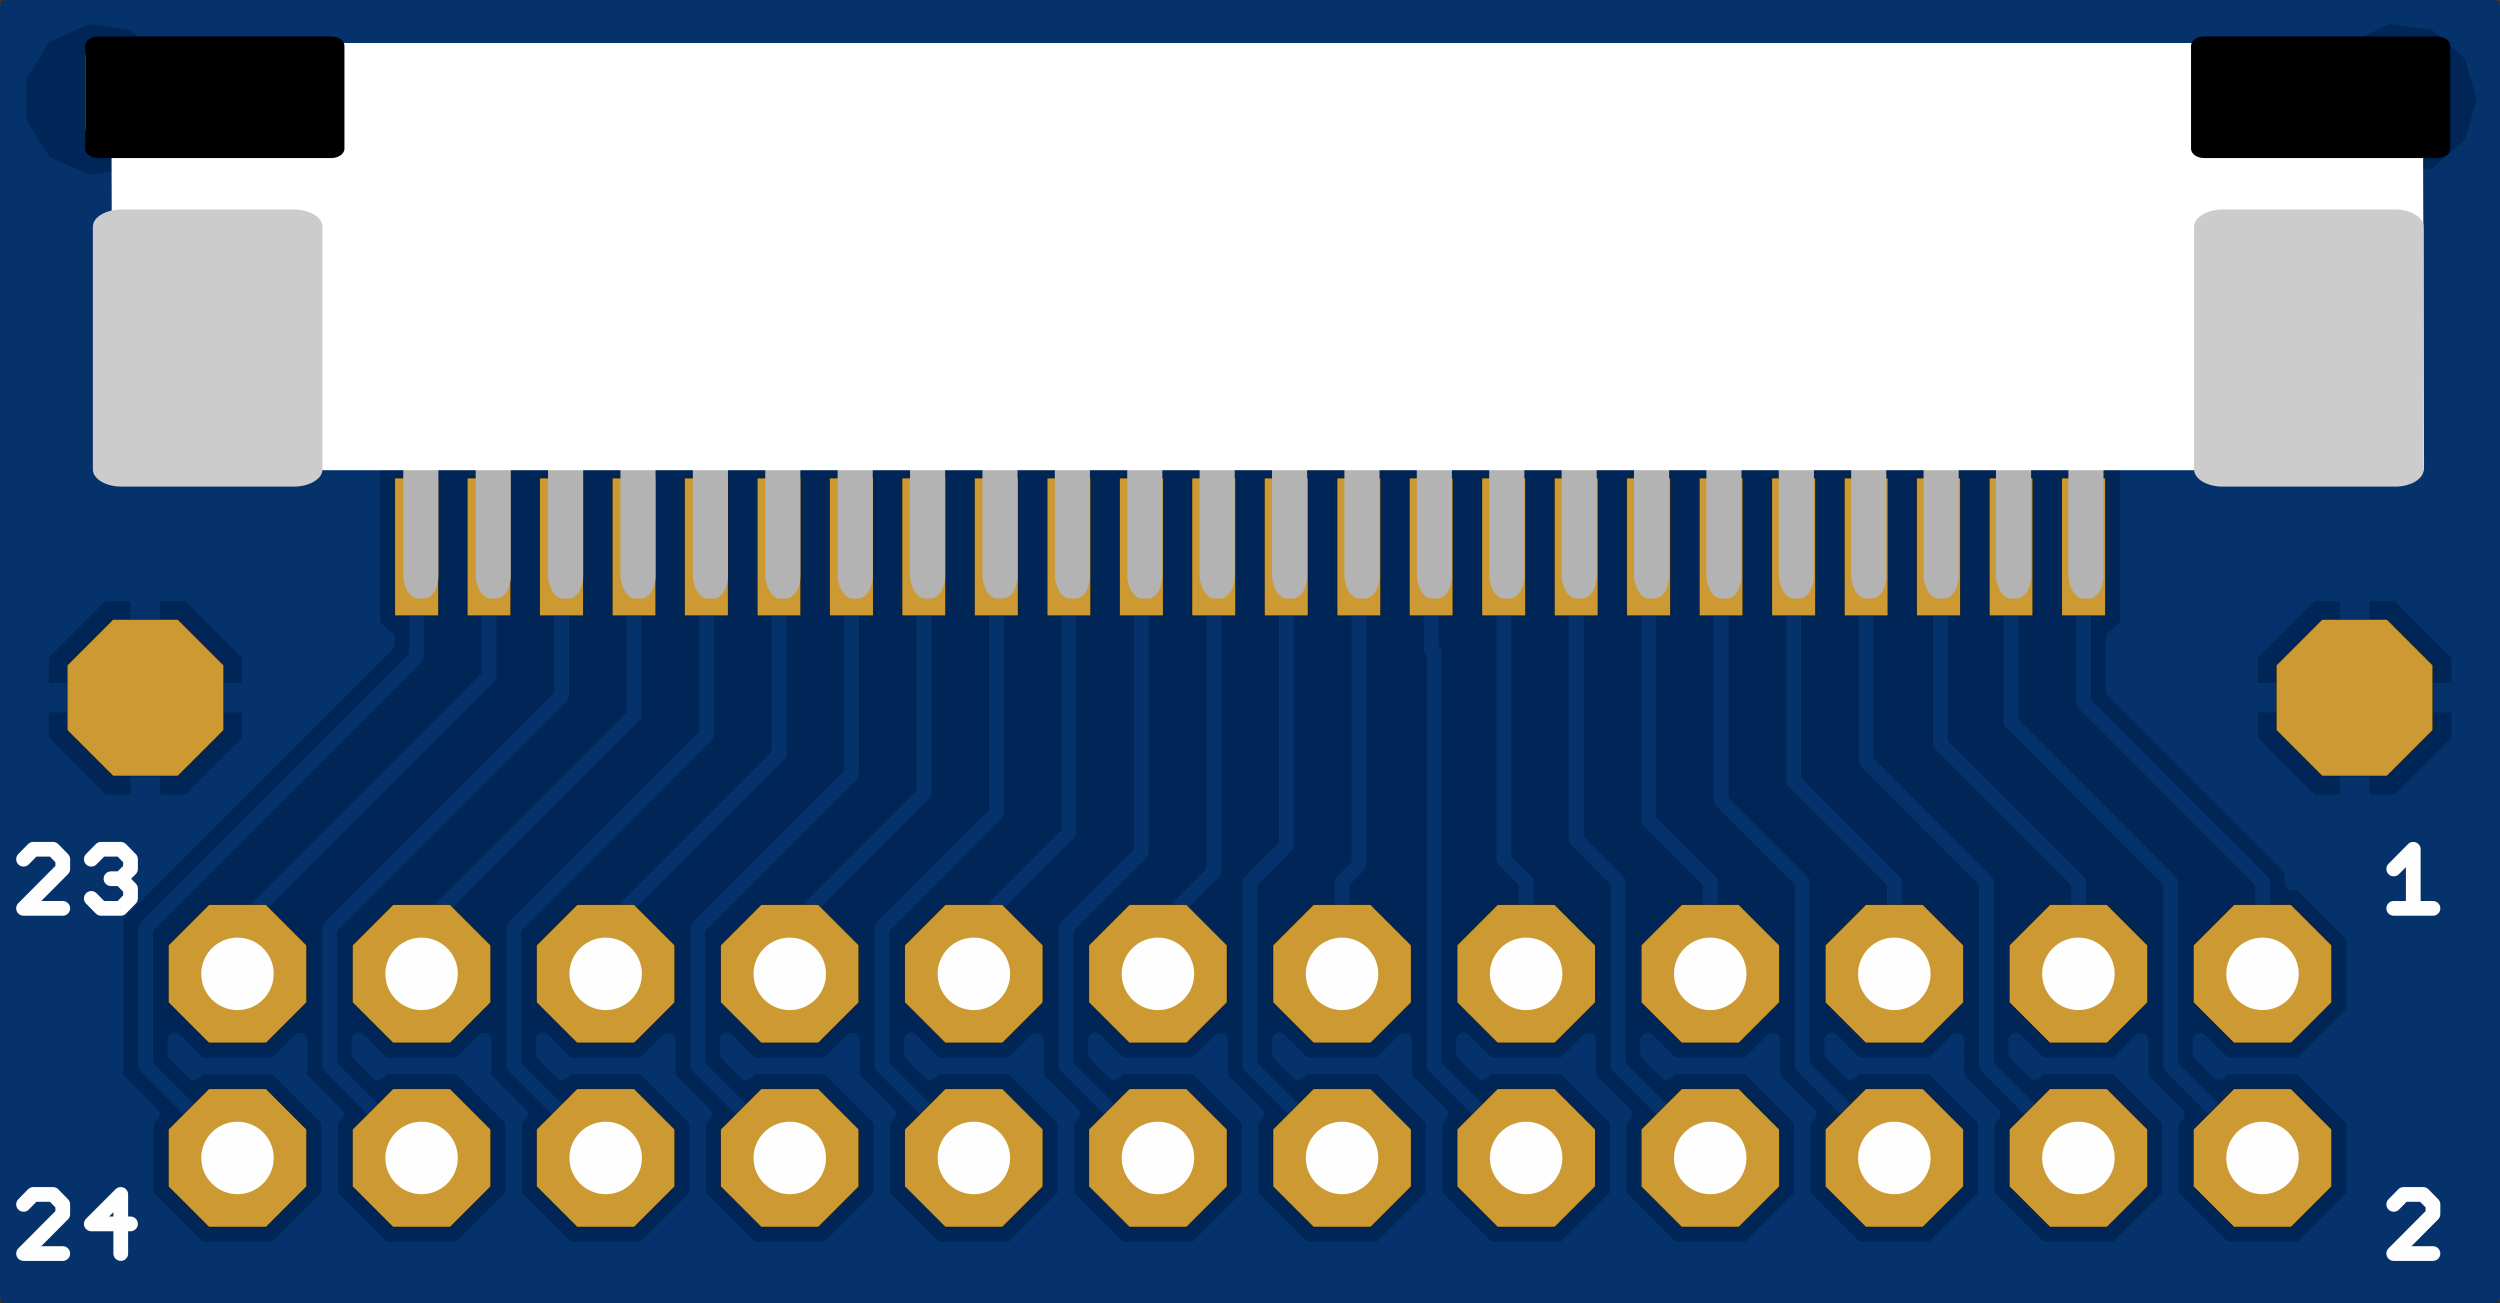 <?xml version="1.0" encoding="UTF-8"?>
<!DOCTYPE svg PUBLIC "-//W3C//DTD SVG 1.0//EN" "http://www.w3.org/TR/2001/REC-SVG-20010904/DTD/svg10.dtd">
<!-- Creator: CorelDRAW SE (OEM-Version) -->
<svg xmlns="http://www.w3.org/2000/svg" xml:space="preserve" width="34.493mm" height="17.983mm" version="1.0" shape-rendering="geometricPrecision" text-rendering="geometricPrecision" image-rendering="optimizeQuality" fill-rule="evenodd" clip-rule="evenodd"
viewBox="0 0 7167.61 3736.87"
 xmlns:xlink="http://www.w3.org/1999/xlink">
 <rect x="0" y="0" width="7167.61" height="3736.87" fill="#808080" stroke="none"/>
 <g id="Ebene_x0020_1">
  <rect fill="#002657" stroke="#2B2A29" stroke-width="41.56" stroke-miterlimit="22.926" x="21.11" y="21.11" width="7125.39" height="3694.65"/>
  <path fill="none" stroke="#06326B" stroke-width="42.22" stroke-linecap="round" stroke-linejoin="round" stroke-miterlimit="22.926" d="M6594.94 3581.17l-216.4 0 -153.06 -153.06 0 -216.4 16.89 -16.89 -54.36 -54.36 0 0 -49.62 -49.62 0 -108.72 -71.25 71.25 -216.4 0 -71.25 -71.25 0 38.53 54.36 54.36 16.89 -16.35 216.4 0 153.06 153.06 0 216.4 -153.06 153.06 -216.4 0 -153.06 -153.06 0 -216.4 16.89 -16.89 -54.36 -54.36 -49.62 -49.62 0 -108.72 -71.25 71.25 -216.4 0 -71.25 -71.25 0 38.53 54.36 54.36 16.89 -16.35 216.4 0 153.06 153.06 0 216.4 -153.06 153.06 -216.4 0 -153.06 -153.06 0 -216.4 16.89 -16.89 -54.36 -54.36 -49.62 -49.62 0 -108.72 -71.25 71.25 -216.4 0 -71.25 -71.25 0 38.53 54.36 54.36 16.89 -16.35 216.4 0 153.06 153.06 0 216.4 -153.06 153.06 -216.4 0 -153.06 -153.06 0 -216.4 16.89 -16.89 -103.98 -103.98 0 -70.19 0 -38.53 -71.25 71.25 -216.4 0 -71.25 -71.25 0 38.53 54.36 54.36 16.89 -16.35 216.4 0 153.06 153.06 0 216.4 -153.06 153.06 -216.4 0 -153.06 -153.06 0 -216.4 16.89 -16.89 -54.36 -54.36 -49.62 -49.62 0 -108.72 -71.25 71.25 -216.4 0 -71.25 -71.25 0 38.53 54.36 54.36 16.89 -16.35 216.4 0 153.06 153.06 0 216.4 -153.06 153.06 -216.4 0 -153.06 -153.06 0 -216.4 16.89 -16.89 -103.98 -103.98 0 -70.19 0 -38.53 -71.25 71.25 -216.4 0 -71.25 -71.25 0 38.53 54.36 54.36 16.89 -16.35 216.4 0 153.06 153.06 0 216.4 -153.06 153.06 -216.4 0 -153.06 -153.06 0 -216.4 16.89 -16.89 -103.98 -103.98 0 -70.19 0 -38.53 -71.25 71.25 -216.4 0 -71.25 -71.25 0 38.53 54.36 54.36 16.89 -16.35 216.4 0 153.06 153.06 0 216.4 -153.06 153.06 -216.4 0 -153.06 -153.06 0 -216.4 16.89 -16.89 -103.98 -103.98 0 -70.19 0 -38.53 -71.25 71.25 -216.4 0 -71.25 -71.25 0 38.53 54.36 54.36 16.89 -16.35 216.4 0 153.06 153.06 0 216.4 -153.06 153.06 -216.4 0 -153.06 -153.06 0 -216.4 16.89 -16.89 -103.98 -103.98 0 -70.19 0 -38.53 -71.25 71.25 -216.4 0 -71.25 -71.25 0 38.53 54.36 54.36 16.89 -16.35 216.4 0 153.06 153.06 0 216.4 -153.06 153.06 -216.4 0 -153.06 -153.06 0 -216.4 16.89 -16.89 -54.36 -54.36 -49.62 -49.62 0 -108.72 -71.25 71.25 -216.4 0 -71.25 -71.25 0 38.53 54.36 54.36 16.89 -16.35 216.4 0 153.06 153.06 0 216.4 -153.06 153.06 -216.4 0 -153.06 -153.06 0 -216.4 16.89 -16.89 -103.98 -103.98 0 -70.19 0 -38.53 -71.25 71.25 -216.4 0 -71.25 -71.25 0 38.53 54.36 54.36 16.89 -16.35 216.4 0 153.06 153.06 0 216.4 -153.06 153.06 -216.4 0 -153.06 -153.06 0 -216.4 16.89 -16.89 -103.98 -103.98 0 -70.19 0 -395.85 49.62 -49.08 727.83 -727.85 0 -18.99 -4.22 0 -37.47 -37.47 -438.62 0m41.71 41.16l438.6 0m-26.39 41.68l-371.04 0m2.64 2.64l-174.7 -174.7 -102.4 0 0 276.58 -42.22 0 0 -276.58 -102.4 0 -174.7 174.7 0 102.4 277.1 0 0 42.22 42.22 0 0 277.1 102.4 0 174.7 -174.7 0 -102.4 -277.1 0 0 -42.22 277.1 0 0 -102.4m0 38.55l326.72 0m-41.19 41.68l-285.54 0m0 82.87l202.15 0m-41.16 41.16l-160.98 0m0 41.71l119.28 0m-41.16 41.68l-118.76 0m-41.16 41.19l118.24 0m-41.19 41.68l-118.76 0m-41.68 41.16l118.76 0m-41.16 41.71l-606.46 0m0 41.16l564.75 0m-41.16 41.71l-523.59 0m0 41.16l481.88 0m-41.68 41.71l-440.2 0m0 41.16l399.01 0m-41.68 41.68l-357.33 0m0 41.71l316.16 0m-4.76 41.16l-311.41 0m0 41.71l311.41 0m0 41.16l-311.41 0m0 41.71l311.41 0m0 41.16l-311.41 0m0 41.68l311.41 0m0 41.19l-311.41 0m0 41.68l311.41 0m0 41.16l-311.41 0m0 41.71l311.41 0m0 41.71l-311.41 0m0 41.16l338.32 0m41.71 41.68l-380.02 0m0 41.19l409.57 0m-11.08 41.68l-398.49 0m0 41.16l398.49 0m0 41.71l-398.49 0m0 41.16l398.49 0m0 41.71l-398.49 0m0 41.16l420.13 0m41.19 41.71l-461.31 0m0 41.16l503 0m41.71 41.68l-544.7 0m0 41.71l7125.39 0m0 41.16l-7125.39 0m0 41.71l7125.39 0m0 17.41l-7125.39 0 0 -3694.65 7125.39 0 0 3694.65m0 -141.99l-544.16 0m-7.4 7.4l153.06 -153.06 0 -216.4 -153.06 -153.06 -216.4 0 -16.89 16.35 -54.36 -54.36 0 -38.53 71.25 71.25 216.4 0 153.06 -153.06 0 -216.4 -153.06 -153.06 -23.75 0 0 -38.01 -513.03 -513.03 0 -150.94 3.7 0 37.47 -37.47 438.62 0m-41.71 41.16l-438.08 0m0 41.68l396.91 0m-2.64 2.64l0 102.4 277.1 0 0 42.22 42.22 0 0 277.1 102.4 0 174.7 -174.7 0 -102.4 -277.1 0 0 -42.22 277.1 0 0 -102.4 -174.7 -174.7 -102.4 0 0 276.58 -42.22 0 0 -276.58 -102.4 0 -174.7 174.7m0 38.55l-394.28 0m0 41.68l394.28 0m0 64.4l0 102.4 174.7 174.7 102.4 0 0 -277.1 -277.1 0m0 18.47l-334.1 0m41.16 41.16l292.93 0m0 41.71l-251.23 0m41.16 41.68l250.71 0m41.68 41.19l-250.71 0m41.19 41.68l250.71 0m41.68 41.16l-250.71 0m41.71 41.71l737.87 0m0 41.16l-696.7 0m41.71 41.71l655 0m0 41.16l-613.83 0m38.53 41.71l575.31 0m0 41.16l-544.7 0m41.71 41.68l503 0m0 41.71l-461.83 0m41.71 41.16l420.13 0m0 41.71l-398.49 0m0 41.16l398.49 0m0 41.71l-398.49 0m0 41.16l398.49 0m0 41.68l-398.49 0m-10.56 41.19l409.05 0m0 41.68l-450.21 0m-41.71 41.16l491.92 0m0 41.71l-533.08 0m-0.52 41.71l533.6 0m0 41.16l-491.92 0m41.16 41.68l450.76 0m0 41.19l-409.05 0m10.56 41.68l398.49 0m0 41.16l-398.49 0m0 41.71l398.49 0m0 41.16l-398.49 0m0 41.71l398.49 0m0 41.16l-420.13 0m-41.19 41.71l461.31 0m0 41.16l-503 0m-156.76 -212.18l-263.9 -263.9 0 -527.81 -457.07 -457.61 0 -502.48m-202.69 4.76l-5.28 -4.76m5.28 4.76l0 559.47 395.85 395.85 0 263.9m-167.84 201.09l-11.62 0m14.25 41.71l39.05 0m-137.75 21.11l0 -527.81 -344.65 -345.19 0 -614.89m-207.96 0l0 670.85 288.71 289.23 0 263.9m-167.84 201.09l-11.62 0m14.25 41.71l39.05 0m-137.75 21.11l0 -527.81 -232.75 -232.75 0 -727.33m-207.96 0l0 783.27 176.82 176.82 0 263.9m-167.84 201.09l-11.62 0m14.25 41.71l39.05 0m-137.75 21.11l263.9 263.9m-261.26 5.28l-5.28 0m0 41.16l5.28 0m-5.28 41.71l5.28 0m21.63 41.16l-48.54 0m-41.19 41.71l130.91 0m41.68 41.16l-214.28 0m-41.16 41.68l297.15 0m230.66 0l297.15 0m-41.71 -41.68l-214.28 0m41.68 -41.16l130.91 0m-41.19 -41.71l-48.54 0m21.63 -41.16l5.28 0m-5.28 -41.71l5.28 0m-5.28 -41.16l5.28 0m-5.28 -41.71l5.28 0m-5.28 -41.16l5.28 0m11.08 -41.68l-26.91 0m-2.64 -41.19l-39.07 0m-2.64 -41.68l-38.53 0m11.62 -41.16l-53.3 0m0.52 -41.71l52.78 0m0 -41.71l-11.62 0m96.06 62.82l263.9 263.9m261.26 5.28l5.28 0m-5.28 41.16l5.28 0m-5.28 41.71l5.28 0m21.63 41.16l-48.54 0m-41.19 41.71l130.91 0m41.68 41.16l-214.28 0m-41.16 41.68l297.15 0m230.66 0l297.15 0m-41.71 -41.68l-214.28 0m41.68 -41.16l130.91 0m-41.19 -41.71l-48.54 0m21.63 -41.16l5.28 0m-5.28 -41.71l5.28 0m-5.28 -41.16l5.28 0m-5.28 -41.71l5.28 0m-5.28 -41.16l5.28 0m11.08 -41.68l-26.91 0m-2.64 -41.19l-39.07 0m-2.64 -41.68l-38.53 0m11.62 -41.16l-53.3 0m0.52 -41.71l52.78 0m0 -41.71l-11.62 0m180.51 0l11.62 0m2.64 41.71l39.05 0m126.15 -242.79l0 -263.9 -513.03 -513.55 0 -446.54m125.61 15.83l1047.18 0m0 41.71l-1047.18 0m0 41.16l1047.18 0m0 41.71l-266.02 0m41.71 41.16l224.32 0m0 41.71l-183.15 0m41.71 41.16l141.45 0m0 41.68l-100.28 0m2.64 41.19l97.64 0m0 41.68l-97.64 0m0 82.87l97.64 0m0 41.16l-97.64 0m0 41.71l97.64 0m0 41.68l-138.29 0m-41.16 41.19l179.45 0m0 41.68l-221.16 0m-41.68 41.16l262.84 0m0 -290.29l-374.74 0m0 -41.16l-42.22 0m0 41.16l-652.9 0m22.69 -206.88l0 -447.06 -37.47 -36.95 -176.82 0 -15.31 15.29 -15.29 -15.29 -177.36 0 -15.29 15.29 -15.31 -15.29 -177.33 0 -15.31 15.29 -15.29 -15.29 -176.82 0 -15.31 15.29 -15.31 -15.29 -177.33 0 -15.31 15.29 -15.29 -15.29 -177.36 0 -15.29 15.29 -15.31 -15.29 -176.82 0 -15.29 15.29 -15.31 -15.29 -177.33 0 -15.31 15.29 -15.31 -15.29 -177.33 0 -15.31 15.29 -15.29 -15.29 -176.82 0 -15.31 15.29 -15.83 -15.29 -176.82 0 -15.29 15.29 -15.31 -15.29 -177.33 0 -15.31 15.29 -15.31 -15.29 -177.33 0 -15.31 15.29 -15.29 -15.29 -176.82 0 -15.31 15.29 -15.29 -15.29 -177.36 0 -15.29 15.29 -15.31 -15.29 -177.33 0 -15.31 15.29 -15.31 -15.29 -176.82 0 -15.29 15.29 -15.31 -15.29 -177.33 0 -15.31 15.29 -15.29 -15.29 -177.36 0 -15.29 15.29 -15.31 -15.29 -176.82 0 -15.31 15.29 -15.83 -15.29 -176.82 0 -15.29 15.29 -15.31 -15.29 -177.33 0 -15.31 15.29 -15.29 -15.29 -177.36 0 -15.29 15.29 -15.31 -15.29 -176.82 0 -37.47 36.95 0 447.06m0 -41.71l-479.78 0m-41.71 -41.16l521.49 0m0 -41.71l-1047.18 0m0 -41.16l1047.18 0m0 -41.71l-1047.18 0m0 -41.68l1047.18 0m0 -41.16l-1047.18 0m0 -41.71l1047.18 0m0 -41.16l-1047.18 0m0 -41.71l1047.18 0m9.5 -41.16l-1056.67 0m0 -41.71l238.03 0m-1.04 -0.52l36.95 36.95 696.7 0 36.95 -36.95 0 -634.43 -36.95 -37.47 -696.7 0 -36.95 37.47 0 634.43m0 -40.65l-236.99 0m0 -41.68l236.99 0m0 -41.19l-236.99 0m0 -41.68l236.99 0m0 -41.71l-236.99 0m0 -41.16l236.99 0m0 -41.71l-236.99 0m0 -41.16l236.99 0m0 -41.68l-236.99 0m0 -41.19l236.99 0m0 -41.68l-236.99 0m0 -41.16l236.99 0m0 -41.71l-236.99 0m0 -41.16l236.99 0m0 -41.71l-236.99 0m0 -41.68l264.96 0m-35.37 -107.68l134.07 -19.53 102.38 -88.15 0 0 38.01 -129.83 -38.01 -129.83 0 0 -102.38 -88.69 -134.07 -19.51 -122.97 56.46 -72.83 113.48 0 135.65 72.83 113.48 0 0 122.97 56.48 0 0m-35.89 -16.35l-193.71 0m0 41.16l1496.33 0m0 -41.16l-1152.2 0m19.53 -3.18l0 0m44.86 -38.53l1087.8 0m0 -41.16l-1040.3 0m19.51 -41.71l1020.79 0m0 -22.17l0 345.71 0 17.43 12.68 12.14 2737.72 0 17.43 0 12.65 -12.14 0 -363.15 0 -17.41 -12.65 -12.14 -2755.15 0 -12.68 12.14 0 17.41m1.58 -18.99l-1010.21 0m12.14 -41.71l6131.53 0m0 -41.16l-6135.23 0m-12.14 -41.68l6147.89 0m-0.52 1.04l0 0 0 135.65 72.83 113.48 0 0 122.97 56.48 0 0 134.07 -19.53 102.38 -88.15 0 0 38.01 -129.83 -38.01 -129.83 -102.38 -88.69 -134.07 -19.51 -122.97 56.46 -72.83 113.48m27.43 -42.74l-6186.93 0m-31.15 -41.16l6244.47 0m19.01 -29.57l0 0 0 0m25.85 -12.14l-6337.36 0m-29.03 -24.81l0 0m-112.96 -16.35l6570.13 0m6.34 -3.16l0 0m20.59 3.16l277.62 0m0 41.16l-135.11 0m48.02 41.71l87.09 0m0 41.16l-55.94 0m-5.82 -18.99l0 0m17.95 60.7l43.8 0m0 41.68l-31.67 0m7.92 27.45l0 0m-4.22 13.71l27.97 0m0 41.71l-40.1 0m-12.16 41.16l52.26 0m0 41.71l-71.77 0m-47.5 41.16l119.28 0m0 41.71l-183.67 0m19.53 -3.18l0 0m-109.8 118.24l-696.7 0 -36.95 37.47 0 634.43 36.95 36.95 696.7 0 36.95 -36.95 0 -634.43 -36.95 -37.47m8.98 8.98l264.96 0m0 -41.19l-2848.58 0m0 41.19l1868.98 0m-27.99 41.68l-1840.99 0m0 41.71l1840.99 0m0 41.16l-5110.21 0m0 -41.16l488.74 0m0 -41.71l-488.74 0m-27.99 -41.68l516.73 0m0 -41.19l-1496.33 0m0 -124.55l105.56 0m1.06 1.58l0 0m-27.45 -42.74l-79.17 0m0 -41.71l52.26 0m-18.47 -29.03l0 0m0 -12.14l-33.79 0m0 -41.71l33.79 0m0 -41.16l-33.79 0m0 -41.68l34.31 0m-0.52 1.04l0 0m27.43 -42.74l-61.22 0m0 -41.16l87.61 0m19.01 -29.57l0 0 0 0m25.85 -12.14l-132.47 0m0 -41.16l223.26 0m6.34 -3.16l0 0m778 749.49l5110.21 0m0 41.16l-5110.21 0m0 41.68l5110.21 0m0 41.19l-5110.21 0m0 41.68l5110.21 0m0 41.16l-5110.21 0m0 41.71l5110.21 0m0 41.16l-5110.21 0m0 41.71l5110.21 0m0 41.68l-5110.21 0m0 41.19l5110.21 0m0 41.68l-5110.21 0m-0.54 41.16l5111.29 0m-49.62 41.71l1056.67 0m0 41.16l-1047.18 0m0 41.71l1047.18 0m0 41.16l-1047.18 0m0 41.71l1047.18 0m0 41.16l-1047.18 0m0 166.26l521.49 0m-41.19 41.16l-480.3 0m630.21 0l42.22 0m0 -41.16l-42.22 0m0 82.87l42.22 0m0 41.16l-42.22 0m0 41.68l42.22 0m0 41.19l-42.22 0m0 124.55l42.22 0m0 41.16l-42.22 0m0 41.71l42.22 0m0 41.68l-42.22 0m0 41.19l42.22 0m0 41.68l-42.22 0m0 41.16l42.22 0m374.74 -1616.67l-236.99 0m0 41.71l236.99 0m0 41.16l-236.99 0m0 41.71l236.99 0m0 41.16l-236.99 0m0 41.68l236.99 0m0 41.19l-236.99 0m0 41.68l236.99 0m0 41.16l-236.99 0m0 41.71l236.99 0m0 41.16l-236.99 0m0 41.71l236.99 0m0 41.68l-236.99 0m0 41.19l236.99 0m0 41.68l-236.99 0m-0.52 41.16l237.51 0m0 -746.31l-2848.58 0m0 -41.16l2514.48 0m-87.09 -40.13l0 0m-1.06 -1.58l-2426.33 0m0 -41.16l2399.94 0m-26.91 -41.71l-2373.03 0m-2.1 -41.16l2356.66 0m0 12.14l0 0m-2133.4 1215.53l0 839.21 120.34 120.88 0 527.81m-57.54 61.76l-38.53 0m11.62 -41.16l-53.3 0m0.52 -41.71l52.78 0m0 -41.71l-11.62 0m41.16 166.26l39.07 0m2.64 41.19l26.91 0m-11.08 41.68l-5.28 0m0 41.16l5.28 0m-266.54 36.43l-263.9 -263.9 0 -1187.56 -8.44 -8.44 0 -291.89m-207.44 0l0 912.07 -48.02 48.02 0 263.9m-167.84 201.09l-11.62 0m14.25 41.71l39.05 0m-137.75 21.11l263.9 263.9m-261.26 5.28l-5.28 0m0 41.16l5.28 0m-5.28 41.71l5.28 0m21.63 41.16l-48.54 0m-41.19 41.71l130.91 0m41.68 41.16l-214.28 0m-41.16 41.68l297.15 0m230.66 0l297.15 0m-41.71 -41.68l-214.28 0m41.68 -41.16l130.91 0m-41.19 -41.71l-48.54 0m21.63 -41.16l5.28 0m-5.28 -41.71l5.28 0m-5.28 -41.16l5.28 0m-5.28 -41.71l5.28 0m-5.28 -41.16l5.28 0m11.08 -41.68l-26.91 0m-2.64 -41.19l-39.07 0m-2.64 -41.68l-38.53 0m11.62 -41.16l-53.3 0m0.52 -41.71l52.78 0m0 -41.71l-11.62 0m180.51 0l11.62 0m2.64 41.71l39.05 0m126.15 -242.79l0 -263.9 -64.4 -64.92 0 -895.17m-623.33 0l0 856.11 -103.98 103.98 0 527.81m-57.54 61.76l-38.53 0m11.62 -41.16l-53.3 0m0.52 -41.71l52.78 0m0 -41.71l-11.62 0m41.16 166.26l39.07 0m2.64 41.19l26.91 0m-11.08 41.68l-5.28 0m0 41.16l5.28 0m-266.54 36.43l-263.9 -263.9 0 -395.85 216.4 -216.4 0 -875.64m207.42 0l0 931.58 -159.92 160.46 0 131.95m-167.84 201.09l-11.62 0m14.25 41.71l39.05 0m-153.58 124.55l-39.07 0m-2.64 -41.68l-38.53 0m11.62 -41.16l-53.3 0m0.52 -41.71l52.78 0m0 -41.71l-11.62 0m82.87 207.44l26.91 0m-11.08 41.68l-5.28 0m0 41.16l5.28 0m-5.28 41.71l5.28 0m-5.28 41.16l5.28 0m-5.28 41.71l5.28 0m21.63 41.16l-48.54 0m-41.19 41.71l130.91 0m41.68 41.16l-214.28 0m-41.16 41.68l297.15 0m-412.75 -253.87l-263.9 -263.9 0 -395.85 328.3 -328.82 0 -763.22m-207.96 0l0 707.26 -384.24 384.78 0 131.95m-167.84 201.09l-11.62 0m14.25 41.71l39.05 0m-137.75 21.11l263.9 263.9m-261.26 5.28l-5.28 0m0 41.16l5.28 0m-5.28 41.71l5.28 0m21.63 41.16l-48.54 0m-41.19 41.71l130.91 0m41.68 41.16l-214.28 0m-41.16 41.68l297.15 0m230.66 0l297.15 0m-41.71 -41.68l-214.28 0m41.68 -41.16l130.91 0m-41.19 -41.71l-48.54 0m21.63 -41.16l5.28 0m-5.28 -41.71l5.28 0m-5.28 -41.16l5.28 0m-5.28 -41.71l5.28 0m-5.28 -41.16l5.28 0m11.08 -41.68l-26.91 0m-2.64 -41.19l-39.07 0m-2.64 -41.68l-38.53 0m11.62 -41.16l-53.3 0m0.52 -41.71l52.78 0m0 -41.71l-11.62 0m180.51 0l11.62 0m2.64 41.71l39.05 0m126.15 -242.79l0 -131.95 272.34 -272.34 0 -819.7m-623.33 0l0 651.32 -440.72 440.72 0 395.85m-57.54 61.76l-38.53 0m11.62 -41.16l-53.3 0m0.52 -41.71l52.78 0m0 -41.71l-11.62 0m41.16 166.26l39.07 0m2.64 41.19l26.91 0m-11.08 41.68l-5.28 0m0 41.16l5.28 0m-266.54 36.43l-263.9 -263.9 0 -395.85 552.62 -553.14 0 -538.9m-207.42 0l0 482.94 -609.1 609.1 0 131.95m-167.84 201.09l-11.62 0m14.25 41.71l39.05 0m-137.75 21.11l263.9 263.9m-261.26 5.28l-5.28 0m0 41.16l5.28 0m-5.28 41.71l5.28 0m21.63 41.16l-48.54 0m-41.19 41.71l130.91 0m41.68 41.16l-214.28 0m-41.16 41.68l297.15 0m230.66 0l297.15 0m-41.71 -41.68l-214.28 0m41.68 -41.16l130.91 0m-41.19 -41.71l-48.54 0m21.63 -41.16l5.28 0m-5.28 -41.71l5.28 0m-5.28 -41.16l5.28 0m-5.28 -41.71l5.28 0m-5.28 -41.16l5.28 0m11.08 -41.68l-26.91 0m-2.64 -41.19l-39.07 0m-2.64 -41.68l-38.53 0m11.62 -41.16l-53.3 0m0.52 -41.71l52.78 0m0 -41.71l-11.62 0m180.51 0l11.62 0m2.64 41.71l39.05 0m126.15 -242.79l0 -131.95 496.66 -496.66 0 -595.38m-623.33 0l0 427 -665.04 665.04 0 395.85m-57.54 61.76l-38.53 0m11.62 -41.16l-53.3 0m0.52 -41.71l52.78 0m0 -41.71l-11.62 0m41.16 166.26l39.07 0m2.64 41.19l26.91 0m-11.08 41.68l-5.28 0m0 41.16l5.28 0m-266.54 36.43l-263.9 -263.9 0 -395.85 777.45 -777.45 0 -314.59m207.42 0l0 370.52 -720.98 721.52 0 131.95m-167.84 201.09l-11.62 0m14.25 41.71l39.05 0m-158.86 -736.29l0 -277.1 -277.1 0 0 102.4 174.7 174.7 102.4 0m0 -10.04l42.22 0m0 -41.16l-42.22 0m0 -41.68l42.22 0m0 -41.19l-42.22 0m0 -41.68l42.22 0m0 -41.71l-42.22 0m0 -41.16l42.22 0m0 -41.71l520.95 0m-520.95 -41.16l-42.22 0m0 41.16l-374.74 0m0 -41.16l97.64 0m0 -41.68l-97.64 0m0 -41.19l100.28 0m41.16 -41.68l-141.45 0m0 -41.16l183.15 0m41.68 -41.71l-224.84 0m0 -41.16l266.02 0m108.72 0l42.22 0m0 41.16l-42.22 0m0 41.71l42.22 0m0 41.16l-42.22 0m0 41.68l42.22 0m0 41.19l-42.22 0m-277.1 124.55l-97.64 0m0 41.16l97.64 0m0 41.71l-97.64 0m0 41.68l138.29 0m41.68 41.19l-179.97 0m0 41.68l221.16 0m41.68 41.16l-262.84 0m5536.17 788.03l53.3 0m0 -41.71l-52.78 0m41.16 -41.71l11.62 0m84.45 62.82l263.9 263.9m-261.26 -36.43l-5.28 0m0 -41.16l5.28 0m11.08 -41.68l-26.91 0m-2.64 -41.19l-39.07 0m-2.64 -41.68l-38.53 0m-1398.15 -2491.25l-112.96 0m56.48 0l0 -168.9 -56.48 56.48m-81.29 55.94l0 -112.42m0 112.42l-56.46 56.48 -56.48 -56.48 0 -112.42m-81.81 84.45l-112.42 0m-81.81 0l-112.96 0 84.97 -84.45 0 168.9m-166.26 0l-112.94 0 112.94 -112.42 0 -28.51 -28.49 -27.97 -56.48 0 -27.97 27.97m-81.81 56.48l-112.42 0m-73.37 84.45l-56.48 0m28.51 0l0 -168.9m27.97 0l-56.48 0m-81.81 27.97l-27.97 -27.97 -56.48 0 -27.97 27.97 0 112.96 27.97 27.97 56.48 0 27.97 -27.97m-194.23 -140.93l-112.42 0 0 168.9m0 -84.45l55.94 0m-137.75 -84.45l-112.96 0 0 168.9m0 -84.45l56.48 0m-137.75 0l-112.96 0m-81.81 27.97l0 28.51 -27.97 27.97 -84.45 0 0 -168.9 84.45 0 27.97 27.97 0 28.51 -27.97 27.97 -84.45 0m-81.81 0l-27.97 27.97 -84.99 0m0 56.48l0 -168.9 84.99 0 27.97 27.97 0 56.48m166.26 0l27.97 27.97m-388.46 28.51l0 -112.96 -28.51 -27.97 -84.45 0 0 168.9 84.45 0 28.51 -27.97"/>
  <g id="_1152541144">
   <path fill="#CC9933" stroke="black" stroke-linecap="round" stroke-linejoin="round" stroke-miterlimit="22.926" d="M6974.96 1907.48l-131.41 -131.41 -185.81 0 -131.41 131.41 0 185.81 131.41 131.41 185.81 0 131.41 -131.41 0 -185.81z"/>
  </g>
  <g id="_-1665542416">
   <path fill="#CC9933" stroke="black" stroke-linecap="round" stroke-linejoin="round" stroke-miterlimit="22.926" d="M641.29 1907.48l-131.41 -131.41 -185.81 0 -131.41 131.41 0 185.81 131.41 131.41 185.81 0 131.41 -131.41 0 -185.81z"/>
  </g>
  <g id="_-2087999648">
   <path fill="#CC9933" stroke="black" stroke-linecap="round" stroke-linejoin="round" stroke-miterlimit="22.926" d="M878.8 2710.12l-115.95 -115.95 -163.95 0 -115.95 115.95 0 163.95 115.95 115.95 163.95 0 115.95 -115.95 0 -163.95z"/>
  </g>
  <g id="_1141439464">
   <path fill="#CC9933" stroke="black" stroke-linecap="round" stroke-linejoin="round" stroke-miterlimit="22.926" d="M878.8 3237.93l-115.95 -115.95 -163.95 0 -115.95 115.95 0 163.95 115.95 115.95 163.95 0 115.95 -115.95 0 -163.95z"/>
  </g>
  <g id="_1141440664">
   <path fill="#CC9933" stroke="black" stroke-linecap="round" stroke-linejoin="round" stroke-miterlimit="22.926" d="M1406.6 3237.93l-115.95 -115.95 -163.95 0 -115.95 115.95 0 163.95 115.95 115.95 163.95 0 115.95 -115.95 0 -163.95z"/>
  </g>
  <g id="_1141441912">
   <path fill="#CC9933" stroke="black" stroke-linecap="round" stroke-linejoin="round" stroke-miterlimit="22.926" d="M1934.41 3237.93l-115.95 -115.95 -163.95 0 -115.95 115.95 0 163.95 115.95 115.95 163.95 0 115.95 -115.95 0 -163.95z"/>
  </g>
  <g id="_1141441624">
   <path fill="#CC9933" stroke="black" stroke-linecap="round" stroke-linejoin="round" stroke-miterlimit="22.926" d="M2462.22 3237.93l-115.95 -115.95 -163.95 0 -115.95 115.95 0 163.95 115.95 115.95 163.95 0 115.95 -115.95 0 -163.95z"/>
  </g>
  <g id="_-2103319152">
   <path fill="#CC9933" stroke="black" stroke-linecap="round" stroke-linejoin="round" stroke-miterlimit="22.926" d="M2990.02 3237.93l-115.95 -115.95 -163.95 0 -115.95 115.95 0 163.95 115.95 115.95 163.95 0 115.95 -115.95 0 -163.95z"/>
  </g>
  <g id="_-2103318768">
   <path fill="#CC9933" stroke="black" stroke-linecap="round" stroke-linejoin="round" stroke-miterlimit="22.926" d="M3517.83 3237.93l-115.95 -115.95 -163.95 0 -115.95 115.95 0 163.95 115.95 115.95 163.95 0 115.95 -115.95 0 -163.95z"/>
  </g>
  <g id="_-2103316896">
   <path fill="#CC9933" stroke="black" stroke-linecap="round" stroke-linejoin="round" stroke-miterlimit="22.926" d="M4045.64 3237.93l-115.95 -115.95 -163.95 0 -115.95 115.95 0 163.95 115.95 115.95 163.95 0 115.95 -115.95 0 -163.95z"/>
  </g>
  <g id="_-2103315840">
   <path fill="#CC9933" stroke="black" stroke-linecap="round" stroke-linejoin="round" stroke-miterlimit="22.926" d="M4573.44 3237.93l-115.95 -115.95 -163.95 0 -115.95 115.95 0 163.95 115.95 115.95 163.95 0 115.95 -115.95 0 -163.95z"/>
  </g>
  <g id="_-2103312768">
   <path fill="#CC9933" stroke="black" stroke-linecap="round" stroke-linejoin="round" stroke-miterlimit="22.926" d="M5101.25 3237.93l-115.95 -115.95 -163.95 0 -115.95 115.95 0 163.95 115.95 115.95 163.95 0 115.95 -115.95 0 -163.95z"/>
  </g>
  <g id="_-2103335880">
   <path fill="#CC9933" stroke="black" stroke-linecap="round" stroke-linejoin="round" stroke-miterlimit="22.926" d="M5629.06 3237.93l-115.95 -115.95 -163.95 0 -115.95 115.95 0 163.95 115.95 115.95 163.95 0 115.95 -115.95 0 -163.95z"/>
  </g>
  <g id="_-2103331080">
   <path fill="#CC9933" stroke="black" stroke-linecap="round" stroke-linejoin="round" stroke-miterlimit="22.926" d="M6156.86 3237.93l-115.95 -115.95 -163.95 0 -115.95 115.95 0 163.95 115.95 115.95 163.95 0 115.95 -115.95 0 -163.95z"/>
  </g>
  <g id="_-2103324648">
   <path fill="#CC9933" stroke="black" stroke-linecap="round" stroke-linejoin="round" stroke-miterlimit="22.926" d="M6684.67 3237.93l-115.95 -115.95 -163.95 0 -115.95 115.95 0 163.95 115.95 115.95 163.95 0 115.95 -115.95 0 -163.95z"/>
  </g>
  <g id="_-2103323568">
   <path fill="#CC9933" stroke="black" stroke-linecap="round" stroke-linejoin="round" stroke-miterlimit="22.926" d="M6684.67 2710.12l-115.95 -115.95 -163.95 0 -115.95 115.95 0 163.95 115.95 115.95 163.95 0 115.95 -115.95 0 -163.95z"/>
  </g>
  <g id="_-2103321744">
   <path fill="#CC9933" stroke="black" stroke-linecap="round" stroke-linejoin="round" stroke-miterlimit="22.926" d="M6156.86 2710.12l-115.95 -115.95 -163.95 0 -115.95 115.95 0 163.95 115.95 115.95 163.95 0 115.95 -115.95 0 -163.95z"/>
  </g>
  <g id="_-2054882216">
   <path fill="#CC9933" stroke="black" stroke-linecap="round" stroke-linejoin="round" stroke-miterlimit="22.926" d="M5629.06 2710.12l-115.95 -115.95 -163.95 0 -115.95 115.95 0 163.95 115.95 115.95 163.95 0 115.95 -115.95 0 -163.95z"/>
  </g>
  <g id="_-2054882312">
   <path fill="#CC9933" stroke="black" stroke-linecap="round" stroke-linejoin="round" stroke-miterlimit="22.926" d="M5101.25 2710.12l-115.95 -115.95 -163.95 0 -115.95 115.95 0 163.95 115.95 115.95 163.95 0 115.95 -115.95 0 -163.95z"/>
  </g>
  <g id="_-2054882552">
   <path fill="#CC9933" stroke="black" stroke-linecap="round" stroke-linejoin="round" stroke-miterlimit="22.926" d="M4573.44 2710.12l-115.95 -115.95 -163.95 0 -115.95 115.95 0 163.95 115.95 115.95 163.95 0 115.95 -115.95 0 -163.95z"/>
  </g>
  <g id="_-2054881472">
   <path fill="#CC9933" stroke="black" stroke-linecap="round" stroke-linejoin="round" stroke-miterlimit="22.926" d="M4045.64 2710.12l-115.95 -115.95 -163.95 0 -115.95 115.95 0 163.95 115.95 115.95 163.95 0 115.95 -115.95 0 -163.95z"/>
  </g>
  <g id="_-2054881160">
   <path fill="#CC9933" stroke="black" stroke-linecap="round" stroke-linejoin="round" stroke-miterlimit="22.926" d="M3517.83 2710.12l-115.95 -115.95 -163.95 0 -115.95 115.95 0 163.95 115.95 115.95 163.95 0 115.95 -115.95 0 -163.95z"/>
  </g>
  <g id="_-2054880800">
   <path fill="#CC9933" stroke="black" stroke-linecap="round" stroke-linejoin="round" stroke-miterlimit="22.926" d="M2990.02 2710.12l-115.95 -115.95 -163.95 0 -115.95 115.95 0 163.95 115.95 115.95 163.95 0 115.95 -115.95 0 -163.95z"/>
  </g>
  <g id="_-2054879936">
   <path fill="#CC9933" stroke="black" stroke-linecap="round" stroke-linejoin="round" stroke-miterlimit="22.926" d="M2462.22 2710.12l-115.95 -115.95 -163.95 0 -115.95 115.95 0 163.95 115.95 115.95 163.95 0 115.95 -115.95 0 -163.95z"/>
  </g>
  <g id="_-2054879240">
   <path fill="#CC9933" stroke="black" stroke-linecap="round" stroke-linejoin="round" stroke-miterlimit="22.926" d="M1934.41 2710.12l-115.95 -115.95 -163.95 0 -115.95 115.95 0 163.95 115.95 115.95 163.95 0 115.95 -115.95 0 -163.95z"/>
  </g>
  <g id="_-2054878112">
   <path fill="#CC9933" stroke="black" stroke-linecap="round" stroke-linejoin="round" stroke-miterlimit="22.926" d="M1406.6 2710.12l-115.95 -115.95 -163.95 0 -115.95 115.95 0 163.95 115.95 115.95 163.95 0 115.95 -115.95 0 -163.95z"/>
  </g>
  <g id="_-2054878640">
   <rect fill="#CC9933" stroke="black" stroke-linecap="round" stroke-linejoin="round" stroke-miterlimit="22.926" x="1132.15" y="1370.71" width="124.55" height="394.8"/>
  </g>
  <g id="_-2054877392">
   <rect fill="#CC9933" stroke="black" stroke-linecap="round" stroke-linejoin="round" stroke-miterlimit="22.926" x="1339.58" y="1370.71" width="124.55" height="394.8"/>
  </g>
  <g id="_-2054877344">
   <rect fill="#CC9933" stroke="black" stroke-linecap="round" stroke-linejoin="round" stroke-miterlimit="22.926" x="1547.54" y="1370.71" width="124.55" height="394.8"/>
  </g>
  <g id="_-2054877056">
   <rect fill="#CC9933" stroke="black" stroke-linecap="round" stroke-linejoin="round" stroke-miterlimit="22.926" x="1755.49" y="1370.71" width="124.55" height="394.8"/>
  </g>
  <g id="_-2054877176">
   <rect fill="#CC9933" stroke="black" stroke-linecap="round" stroke-linejoin="round" stroke-miterlimit="22.926" x="1962.92" y="1370.71" width="124.55" height="394.8"/>
  </g>
  <g id="_-2054876168">
   <rect fill="#CC9933" stroke="black" stroke-linecap="round" stroke-linejoin="round" stroke-miterlimit="22.926" x="2170.88" y="1370.71" width="124.55" height="394.8"/>
  </g>
  <g id="_-2054875736">
   <rect fill="#CC9933" stroke="black" stroke-linecap="round" stroke-linejoin="round" stroke-miterlimit="22.926" x="2378.83" y="1370.71" width="124.55" height="394.8"/>
  </g>
  <g id="_-2054874968">
   <rect fill="#CC9933" stroke="black" stroke-linecap="round" stroke-linejoin="round" stroke-miterlimit="22.926" x="2586.26" y="1370.71" width="124.55" height="394.8"/>
  </g>
  <g id="_-2054874512">
   <rect fill="#CC9933" stroke="black" stroke-linecap="round" stroke-linejoin="round" stroke-miterlimit="22.926" x="2794.22" y="1370.71" width="124.55" height="394.8"/>
  </g>
  <g id="_-2054874608">
   <rect fill="#CC9933" stroke="black" stroke-linecap="round" stroke-linejoin="round" stroke-miterlimit="22.926" x="3002.17" y="1370.71" width="124.55" height="394.8"/>
  </g>
  <g id="_-2054873360">
   <rect fill="#CC9933" stroke="black" stroke-linecap="round" stroke-linejoin="round" stroke-miterlimit="22.926" x="3210.13" y="1370.71" width="124.55" height="394.8"/>
  </g>
  <g id="_-2054872712">
   <rect fill="#CC9933" stroke="black" stroke-linecap="round" stroke-linejoin="round" stroke-miterlimit="22.926" x="3417.56" y="1370.71" width="124.55" height="394.8"/>
  </g>
  <g id="_-2054871848">
   <rect fill="#CC9933" stroke="black" stroke-linecap="round" stroke-linejoin="round" stroke-miterlimit="22.926" x="3625.51" y="1370.71" width="124.55" height="394.8"/>
  </g>
  <g id="_-2054871944">
   <rect fill="#CC9933" stroke="black" stroke-linecap="round" stroke-linejoin="round" stroke-miterlimit="22.926" x="3833.47" y="1370.71" width="124.55" height="394.8"/>
  </g>
  <g id="_-2054871416">
   <rect fill="#CC9933" stroke="black" stroke-linecap="round" stroke-linejoin="round" stroke-miterlimit="22.926" x="4040.9" y="1370.71" width="124.55" height="394.8"/>
  </g>
  <g id="_-2054871608">
   <rect fill="#CC9933" stroke="black" stroke-linecap="round" stroke-linejoin="round" stroke-miterlimit="22.926" x="4248.85" y="1370.71" width="124.55" height="394.8"/>
  </g>
  <g id="_-2054861504">
   <rect fill="#CC9933" stroke="black" stroke-linecap="round" stroke-linejoin="round" stroke-miterlimit="22.926" x="4456.81" y="1370.71" width="124.55" height="394.8"/>
  </g>
  <g id="_-2054893112">
   <rect fill="#CC9933" stroke="black" stroke-linecap="round" stroke-linejoin="round" stroke-miterlimit="22.926" x="4664.24" y="1370.71" width="124.55" height="394.8"/>
  </g>
  <g id="_-2054892920">
   <rect fill="#CC9933" stroke="black" stroke-linecap="round" stroke-linejoin="round" stroke-miterlimit="22.926" x="4872.19" y="1370.71" width="124.55" height="394.8"/>
  </g>
  <g id="_-2054893232">
   <rect fill="#CC9933" stroke="black" stroke-linecap="round" stroke-linejoin="round" stroke-miterlimit="22.926" x="5080.15" y="1370.71" width="124.55" height="394.8"/>
  </g>
  <g id="_-2054888984">
   <rect fill="#CC9933" stroke="black" stroke-linecap="round" stroke-linejoin="round" stroke-miterlimit="22.926" x="5288.1" y="1370.71" width="124.55" height="394.8"/>
  </g>
  <g id="_-2054886968">
   <rect fill="#CC9933" stroke="black" stroke-linecap="round" stroke-linejoin="round" stroke-miterlimit="22.926" x="5495.53" y="1370.71" width="124.55" height="394.8"/>
  </g>
  <g id="_-2054886896">
   <rect fill="#CC9933" stroke="black" stroke-linecap="round" stroke-linejoin="round" stroke-miterlimit="22.926" x="5703.49" y="1370.71" width="124.55" height="394.8"/>
  </g>
  <g id="_-2054884880">
   <rect fill="#CC9933" stroke="black" stroke-linecap="round" stroke-linejoin="round" stroke-miterlimit="22.926" x="5911.44" y="1370.71" width="124.55" height="394.8"/>
  </g>
  <g id="_-2054885024">
   <rect fill="black" stroke="black" stroke-linecap="round" stroke-linejoin="round" stroke-miterlimit="22.926" x="6202.26" y="685.08" width="643.92" height="581.65"/>
  </g>
  <g id="_-2054885312">
   <rect fill="black" stroke="black" stroke-linecap="round" stroke-linejoin="round" stroke-miterlimit="22.926" x="321.44" y="685.08" width="643.92" height="581.65"/>
  </g>
  <path fill="none" stroke="#FEFEFE" stroke-width="42.22" stroke-linecap="round" stroke-linejoin="round" stroke-miterlimit="22.926" d="M346.19 3593.97l0 -169.42 -84.45 84.45 112.44 0m-194.25 -27.99l0 -27.97 -27.97 -28.49 -56.48 0 -27.97 28.49m112.42 27.97l-112.42 112.96 112.42 0m-112.42 -1130.57l27.97 -28.49 56.48 0 27.97 28.49 0 27.97 -112.42 112.96 112.42 0m81.81 -28.51l27.99 28.51 56.46 0 27.99 -28.51 0 -27.97 -27.99 -28.49 -27.97 0m27.97 0l27.99 -27.99 0 -27.97 -27.99 -28.49 -56.46 0 -27.99 28.49m6657.24 -28.49l0 169.42m-55.96 0l112.42 0m-112.42 -112.96l55.96 -56.46m-27.99 989.64l-27.97 28.49m27.97 -28.49l56.48 0 27.97 28.49 0 27.97 -112.42 112.96 112.42 0"/>
  <rect fill="#B3B3B3" x="1156.13" y="1261.44" width="100.72" height="454.64" rx="41.55" ry="65.65"/>
  <rect fill="#B3B3B3" x="1363.71" y="1261.44" width="100.72" height="454.64" rx="41.55" ry="65.65"/>
  <rect fill="#B3B3B3" x="1571.26" y="1261.44" width="100.72" height="454.64" rx="41.55" ry="65.65"/>
  <rect fill="#B3B3B3" x="1778.82" y="1261.44" width="100.72" height="454.64" rx="41.55" ry="65.65"/>
  <rect fill="#B3B3B3" x="1986.37" y="1261.44" width="100.72" height="454.64" rx="41.55" ry="65.65"/>
  <rect fill="#B3B3B3" x="2193.95" y="1261.44" width="100.72" height="454.64" rx="41.55" ry="65.65"/>
  <rect fill="#B3B3B3" x="2401.5" y="1261.44" width="100.72" height="454.64" rx="41.55" ry="65.65"/>
  <rect fill="#B3B3B3" x="2609.08" y="1261.44" width="100.72" height="454.64" rx="41.55" ry="65.65"/>
  <rect fill="#B3B3B3" x="2816.64" y="1261.44" width="100.72" height="454.64" rx="41.55" ry="65.65"/>
  <rect fill="#B3B3B3" x="3024.21" y="1261.44" width="100.72" height="454.64" rx="41.55" ry="65.65"/>
  <rect fill="#B3B3B3" x="3231.77" y="1261.44" width="100.72" height="454.64" rx="41.55" ry="65.65"/>
  <rect fill="#B3B3B3" x="3439.35" y="1261.44" width="100.72" height="454.64" rx="41.55" ry="65.65"/>
  <rect fill="#B3B3B3" x="3646.9" y="1261.44" width="100.72" height="454.64" rx="41.55" ry="65.65"/>
  <rect fill="#B3B3B3" x="3854.47" y="1261.44" width="100.72" height="454.64" rx="41.55" ry="65.65"/>
  <rect fill="#B3B3B3" x="4062.03" y="1261.44" width="100.72" height="454.64" rx="41.55" ry="65.65"/>
  <rect fill="#B3B3B3" x="4269.61" y="1261.44" width="100.72" height="454.64" rx="41.55" ry="65.65"/>
  <rect fill="#B3B3B3" x="4477.16" y="1261.44" width="100.72" height="454.64" rx="41.55" ry="65.65"/>
  <rect fill="#B3B3B3" x="4684.74" y="1261.44" width="100.72" height="454.64" rx="41.55" ry="65.65"/>
  <rect fill="#B3B3B3" x="4892.29" y="1261.44" width="100.72" height="454.64" rx="41.55" ry="65.65"/>
  <rect fill="#B3B3B3" x="5099.86" y="1261.44" width="100.72" height="454.64" rx="41.55" ry="65.65"/>
  <rect fill="#B3B3B3" x="5307.41" y="1261.44" width="100.72" height="454.64" rx="41.55" ry="65.65"/>
  <rect fill="#B3B3B3" x="5514.99" y="1261.44" width="100.72" height="454.64" rx="41.55" ry="65.65"/>
  <rect fill="#B3B3B3" x="5722.54" y="1261.44" width="100.72" height="454.64" rx="41.55" ry="65.65"/>
  <rect fill="#B3B3B3" x="5930.12" y="1261.44" width="100.72" height="454.64" rx="41.55" ry="65.65"/>
  <g>
   <path id="FFC" fill="white" fill-rule="nonzero" d="M710.44 123.22l-420.56 0c-25.04,0 -45.47,18.35 -45.47,40.87l0 204.33c0,11.26 10.22,20.45 22.73,20.45l7.17 0c24.98,0 45.38,18.29 45.45,40.75l2.81 908.31c0.06,22.48 20.45,40.77 45.47,40.77l421.98 0 0 -10.22c0,-11.24 10.22,-20.43 22.73,-20.43l5660.83 0 0 10.22c0,11.26 10.2,20.43 22.73,20.43l408.07 0c12.55,0 23.36,-4.03 32.19,-12.01 8.87,-7.98 13.32,-17.7 13.28,-28.99l-2.85 -928.23c-0.02,-5.65 2.22,-10.54 6.69,-14.53 4.45,-3.99 9.87,-5.98 16.17,-5.96l3.57 0.02c12.55,0.06 23.4,-3.93 32.29,-11.91 8.91,-7.96 13.42,-17.66 13.42,-28.97l0 -51.35 -0.06 -132.68c0,-22.5 -20.43,-40.87 -45.47,-40.87l-6263.11 0 -0.06 0zm87.44 1169.01c0,-14.11 12.74,-25.52 28.43,-25.52 15.65,0 28.36,11.41 28.36,25.52 0,14.03 -12.72,25.48 -28.36,25.48 -15.69,0 -28.43,-11.45 -28.43,-25.48z"/>
  </g>
  <path fill="black" d="M6987.76 104.54l-668.8 0c-20.47,0 -37.15,12.03 -37.15,26.81l0 294.91c0,14.77 16.69,26.83 37.15,26.83l668.8 0c20.49,0 37.18,-12.05 37.18,-26.83l0 -294.91c0,-14.77 -16.69,-26.81 -37.18,-26.81z"/>
  <path fill="black" d="M950.38 104.54l-668.8 0c-20.49,0 -37.18,12.03 -37.18,26.81l0 294.91c0,14.77 16.69,26.83 37.18,26.83l668.8 0c20.47,0 37.15,-12.05 37.15,-26.83l0 -294.91c0,-14.77 -16.69,-26.81 -37.15,-26.81z"/>
  <path fill="#CCCCCC" d="M924.51 1346.05l0 -696.35c0,-27.01 -37.09,-49.1 -82.31,-49.1l-493.67 0c-45.34,0 -82.29,22.09 -82.29,49.1l0 696.35c0,27.01 36.95,49.12 82.29,49.12l493.67 0c45.22,0 82.31,-22.11 82.31,-49.12z"/>
  <path fill="#CCCCCC" d="M6948.82 1346.05l0 -696.35c0,-27.01 -37.09,-49.1 -82.29,-49.1l-493.69 0c-45.34,0 -82.29,22.09 -82.29,49.1l0 696.35c0,27.01 36.95,49.12 82.29,49.12l493.69 0c45.2,0 82.29,-22.11 82.29,-49.12z"/>
  <circle fill="#FEFEFE" cx="680.87" cy="2792.1" r="103.9"/>
  <circle fill="#FEFEFE" cx="2792.1" cy="3319.9" r="103.9"/>
  <circle fill="#FEFEFE" cx="1736.48" cy="3319.9" r="103.9"/>
  <circle fill="#FEFEFE" cx="1208.68" cy="2792.1" r="103.9"/>
  <circle fill="#FEFEFE" cx="680.87" cy="3319.9" r="103.9"/>
  <circle fill="#FEFEFE" cx="2264.29" cy="3319.9" r="103.9"/>
  <circle fill="#FEFEFE" cx="1208.68" cy="3319.9" r="103.9"/>
  <circle fill="#FEFEFE" cx="4375.52" cy="2792.1" r="103.9"/>
  <circle fill="#FEFEFE" cx="3847.71" cy="2792.1" r="103.9"/>
  <circle fill="#FEFEFE" cx="3319.9" cy="2792.1" r="103.9"/>
  <circle fill="#FEFEFE" cx="2792.1" cy="2792.1" r="103.9"/>
  <circle fill="#FEFEFE" cx="2264.29" cy="2792.1" r="103.9"/>
  <circle fill="#FEFEFE" cx="1736.48" cy="2792.1" r="103.9"/>
  <circle fill="#FEFEFE" cx="3319.9" cy="3319.9" r="103.9"/>
  <circle fill="#FEFEFE" cx="6486.74" cy="2792.1" r="103.9"/>
  <circle fill="#FEFEFE" cx="5958.94" cy="2792.1" r="103.9"/>
  <circle fill="#FEFEFE" cx="5431.13" cy="2792.1" r="103.9"/>
  <circle fill="#FEFEFE" cx="4903.32" cy="2792.1" r="103.9"/>
  <circle fill="#FEFEFE" cx="4375.52" cy="3319.9" r="103.9"/>
  <circle fill="#FEFEFE" cx="3847.71" cy="3319.9" r="103.9"/>
  <circle fill="#FEFEFE" cx="6486.74" cy="3319.9" r="103.9"/>
  <circle fill="#FEFEFE" cx="5958.94" cy="3319.9" r="103.9"/>
  <circle fill="#FEFEFE" cx="5431.13" cy="3319.9" r="103.9"/>
  <circle fill="#FEFEFE" cx="4903.32" cy="3319.9" r="103.9"/>
 </g>
</svg>
